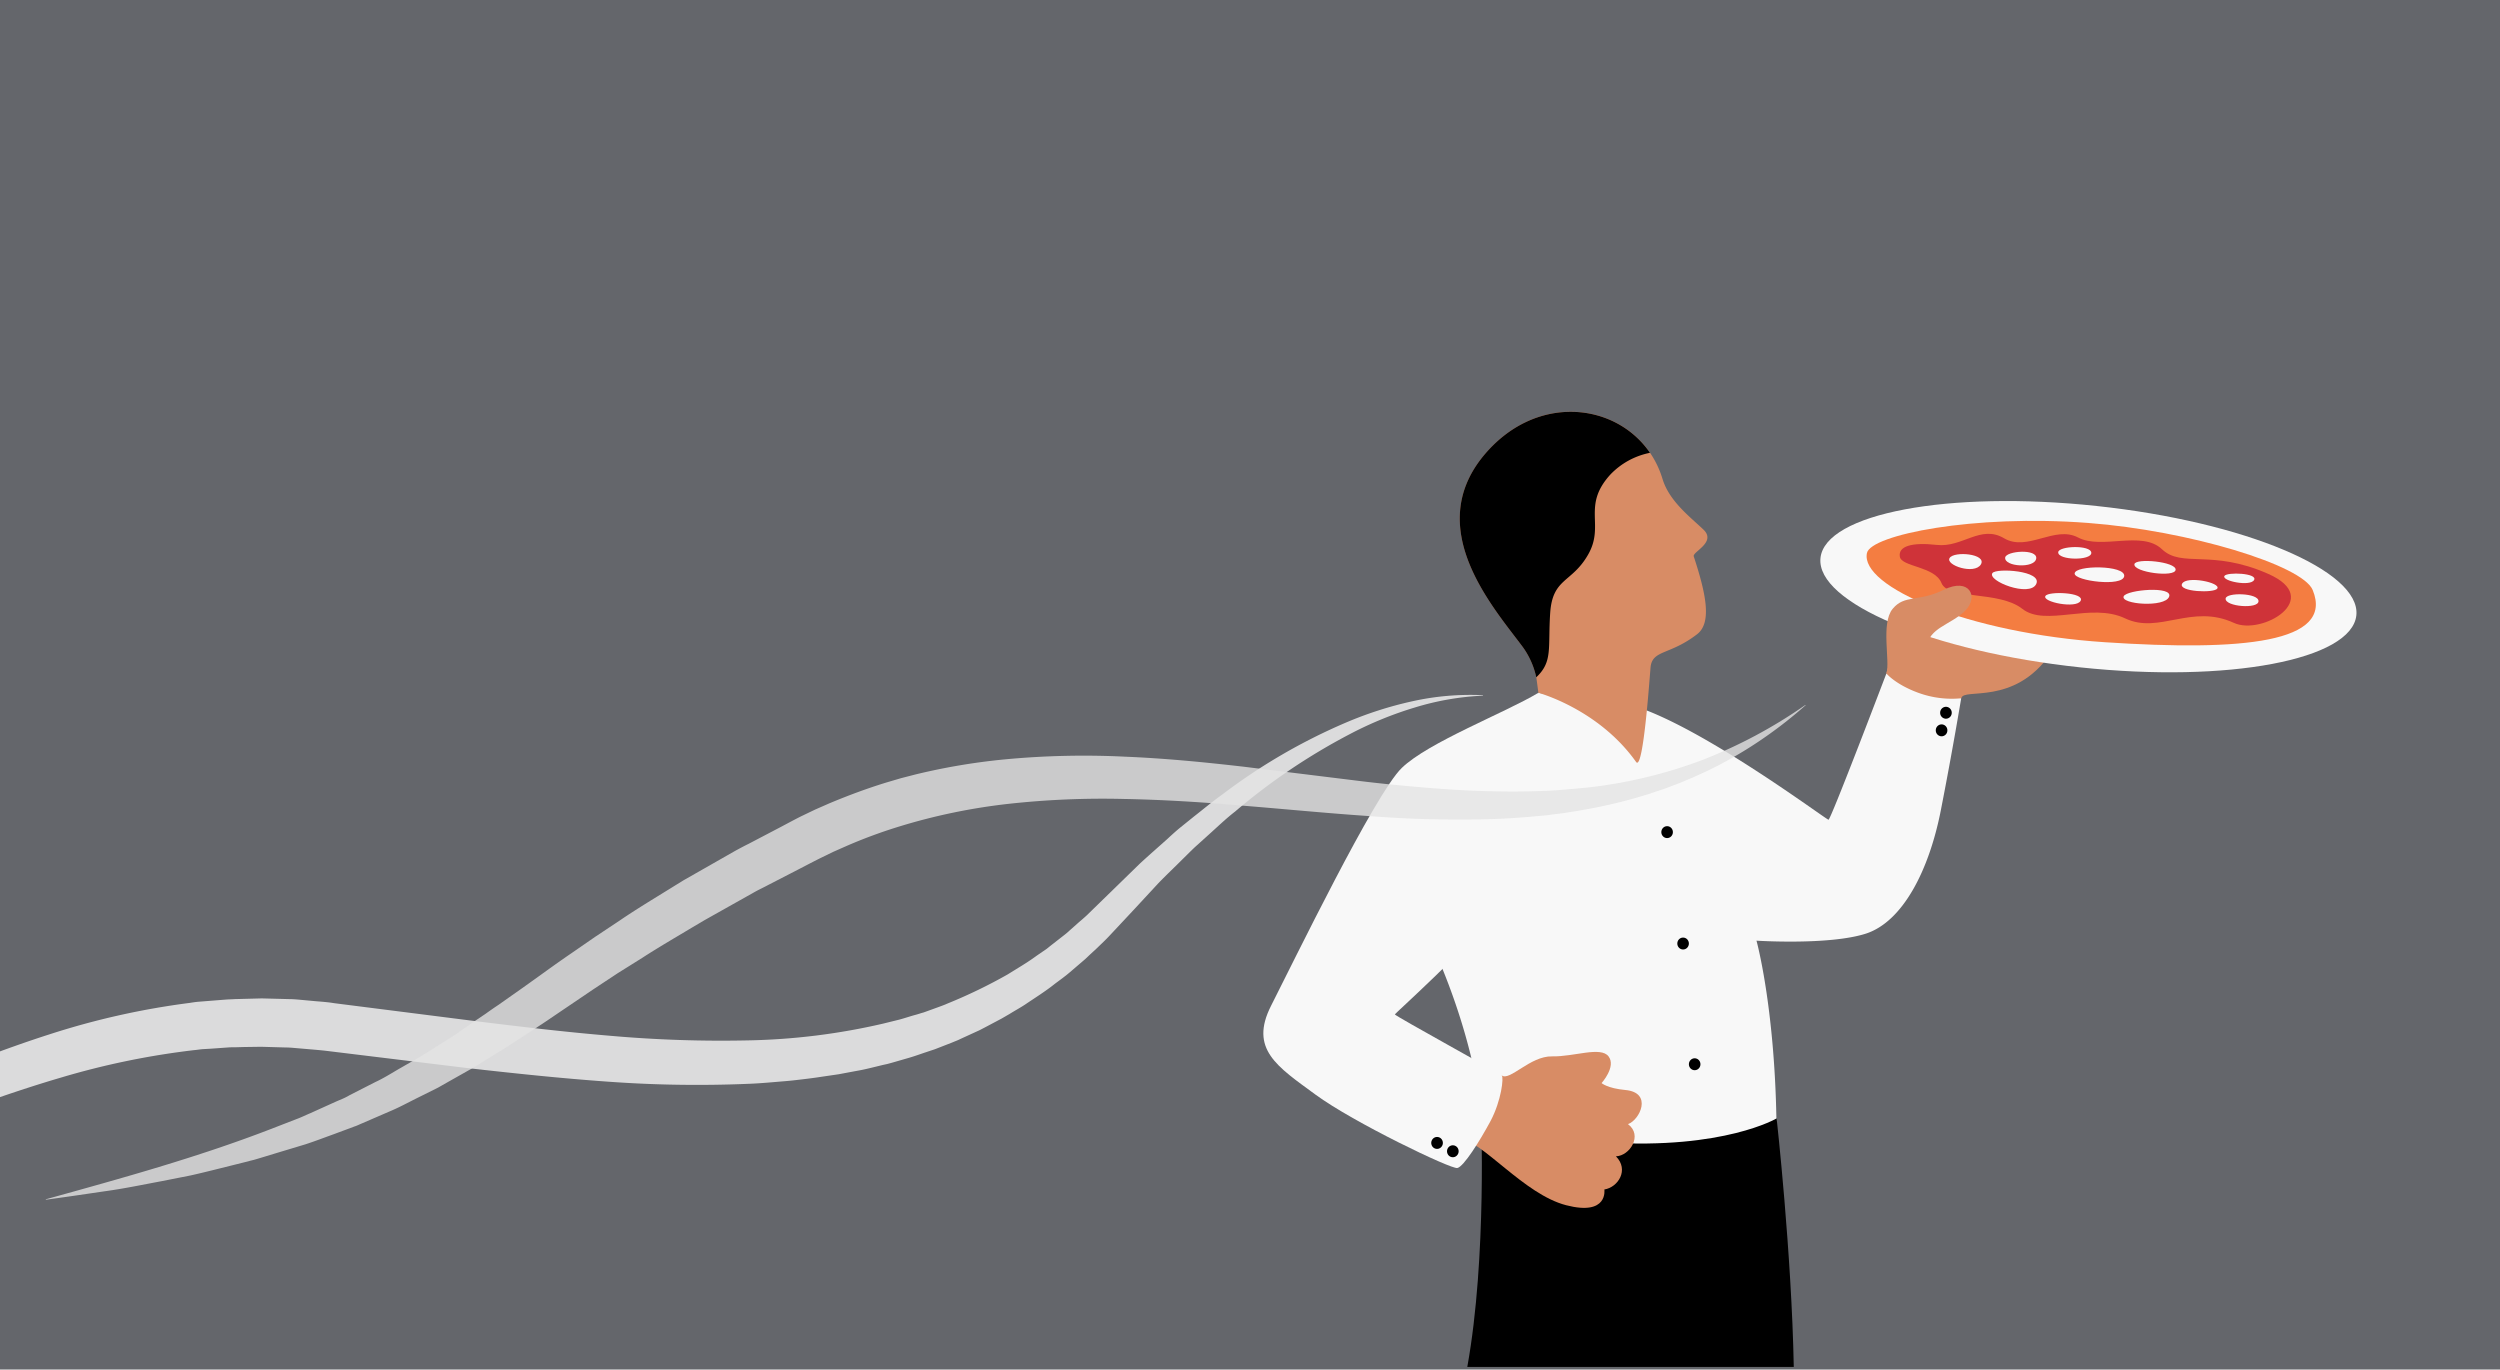 <svg xmlns="http://www.w3.org/2000/svg" xmlns:xlink="http://www.w3.org/1999/xlink" width="575" height="315" viewBox="0 0 575 315"><defs><style>.a{fill:#64666b;}.b{clip-path:url(#a);}.c{fill:#d88c65;}.d,.g{fill:#f8f8f8;}.e{fill:#f47d41;}.f{fill:#cf3339;}.g,.h{opacity:0.8;}.h{fill:#e3e3e3;}</style><clipPath id="a"><path class="a" d="M0,0H575V315H0Z"/></clipPath></defs><g transform="translate(-183 -130)"><path class="a" d="M0,0H575V315H0Z" transform="translate(183 130)"/><g class="b" transform="translate(183 130)"><g transform="translate(-142.687 94.712)"><path class="c" d="M1099.555,102.563c.479-2.414,12.089,1.866,20.451-10.151s-25.51-11.028-25.51-11.028l-8.84,4.444L1082.3,96.857v5.706l15.924,1.262Z" transform="translate(-505.743 -36.722)"/><path class="d" d="M933.149,117.052c16.03,4.828,44.576,26.282,45.108,26.282S991.571,109.7,991.571,109.7s2.077,2.524,7.349,4.444a22.441,22.441,0,0,0,9.853,1.262s-1.971,11.961-4.687,25.788-8.734,25.514-17.149,28.312c-8.415,2.743-25.244,1.646-25.244,1.646s4.1,14.759,4.58,40.877c.426,26.117-66.038,16.076-68.009-1.811S888.2,174.664,888.2,174.664l23.326-60.519Z" transform="translate(-415.014 -49.51)"/><path class="d" d="M18.879.012c10.3-.031,18.563,27.684,18.458,61.9S28.8,123.9,18.5,123.926-.063,96.243.041,62.025,8.58.043,18.879.012Z" transform="matrix(0.103, -0.995, 0.995, 0.103, 559.437, 52.436)"/><path class="e" d="M1073.832,53.116c-1.651,7.736,23.167,18.436,54.748,20.521s52.777.165,47.771-12.016c-2.344-5.706-28.492-13.662-51.606-15.418C1098.33,44.173,1074.737,48.947,1073.832,53.116Z" transform="translate(-501.748 -20.635)"/><path class="f" d="M1088.073,56.39c.373,2.414,8.042,2.195,9.586,6.09s13.208,1.7,18.587,5.926,15.817-1.536,23.646,2.195,15.285-3.457,25.031,1.043c6.444,2.963,20.877-5.6,7.829-11.3-13.048-5.761-19.758-1.262-24.392-5.651s-13.847.165-19.279-2.689c-5.379-2.853-11.663,3.347-17.042.165s-9.586,2.195-15.445,1.536S1087.7,54.031,1088.073,56.39Z" transform="translate(-508.427 -23.086)"/><path class="d" d="M1109.509,60.555c-1.012,1.646,5.7,3.9,7.19,1.481C1118.137,59.567,1110.521,58.909,1109.509,60.555Z" transform="translate(-518.413 -26.922)"/><path class="d" d="M1133.594,60c-.266,2.14,6.817,2.579,7.136.219C1141.049,57.918,1133.807,58.467,1133.594,60Z" transform="translate(-529.715 -26.48)"/><path class="d" d="M1128,67.132c-1.278,1.811,8.574,5.651,10.066,2.524C1139.557,66.584,1128.905,65.925,1128,67.132Z" transform="translate(-527.051 -30.042)"/><path class="d" d="M1163.6,66.637c.053-1.975,11.716-1.975,11.4.6C1174.677,69.765,1163.547,68.338,1163.6,66.637Z" transform="translate(-543.745 -29.437)"/><path class="d" d="M1150.938,76.652c-.905,1.372,7.136,3.018,8.095,1.1S1151.63,75.5,1150.938,76.652Z" transform="translate(-537.793 -34.295)"/><path class="d" d="M1228.249,68.36c-.746,1.152,5.965,2.524,6.817.933S1228.835,67.428,1228.249,68.36Z" transform="translate(-573.937 -30.612)"/><path class="d" d="M1218.028,72.478c.905-1.372-7.137-3.018-8.1-1.1C1208.974,73.246,1217.336,73.576,1218.028,72.478Z" transform="translate(-565.366 -31.822)"/><path class="d" d="M1184.751,76.1c-.906,1.866,9.479,2.689,10.438.11C1196.148,73.683,1185.5,74.615,1184.751,76.1Z" transform="translate(-553.605 -33.685)"/><path class="d" d="M1156.5,57.912c.053-1.481,7.509-1.756,7.616.11C1164.169,59.887,1156.447,59.778,1156.5,57.912Z" transform="translate(-540.426 -25.596)"/><path class="d" d="M1228.8,77.486c.107-1.481,7.616-1.317,7.562.6C1236.36,79.955,1228.638,79.351,1228.8,77.486Z" transform="translate(-574.219 -34.525)"/><path class="d" d="M1189.4,63.285c.213-1.481,9.586-.6,9.48,1.262S1189.129,65.151,1189.4,63.285Z" transform="translate(-555.8 -28.225)"/><path d="M901.3,351.928h75.092c-.479-26.062-3.941-57.172-3.941-57.172s-12.089,7.188-39.2,5.542-28.812-7.3-28.812-7.3S905.88,326.634,901.3,351.928Z" transform="translate(-421.137 -132.238)"/><g transform="translate(478.439)"><path class="c" d="M916.137,64.635s-.373-2.908-.479-3.566a18.586,18.586,0,0,0-3.142-7.023c-6.923-9.273-22.687-27.05-9.107-43.785,13.58-16.68,36.161-11.632,41.274,5.158,1.544,5.158,6.391,8.779,9.427,11.687s-2.556,5.1-2.237,6.145c2.663,8.175,4.314,15.144.8,17.887-6.178,4.774-10.119,3.621-10.7,7.352-.16,1.1-1.651,24.361-3.355,22.057C929.984,68.366,916.137,64.635,916.137,64.635Z" transform="translate(-898.064 -0.001)"/><path d="M941.807,9.445a17.221,17.221,0,0,0-9.107,4.993c-6.657,7.3-1.172,11.632-5.166,18.49-3.728,6.474-8.148,5.267-8.681,13.388s.639,11.138-3.2,14.759a18.587,18.587,0,0,0-3.142-7.023c-6.923-9.273-22.687-27.05-9.107-43.785C915.232-4.217,933.765-2.3,941.807,9.445Z" transform="translate(-898.064 -0.008)"/></g><ellipse cx="1.331" cy="1.372" rx="1.331" ry="1.372" transform="translate(528.467 120.928)"/><ellipse cx="1.331" cy="1.372" rx="1.331" ry="1.372" transform="translate(524.792 95.305)"/><ellipse cx="1.331" cy="1.372" rx="1.331" ry="1.372" transform="translate(531.13 148.692)"/><path d="M1.373,0a1.348,1.348,0,0,1,1.37,1.33A1.356,1.356,0,0,1,1.37,2.663,1.348,1.348,0,0,1,0,1.333,1.356,1.356,0,0,1,1.373,0Z" transform="translate(588.871 70.542) rotate(-87.815)"/><path d="M1.373,0a1.348,1.348,0,0,1,1.37,1.33A1.356,1.356,0,0,1,1.37,2.663,1.348,1.348,0,0,1,0,1.333,1.356,1.356,0,0,1,1.373,0Z" transform="translate(587.868 74.586) rotate(-87.815)"/><path class="c" d="M906.1,273.747c1.811,1.372,6.551-4.5,11.557-4.389s11.184-2.359,12.995,0-1.6,6.145-1.6,6.145,1.331,1.207,5.485,1.591c6.338.6,3.3,6.913.586,7.846,3.462,2.579.426,7.3-2.769,7.407,3.089,3.127.479,7.133-2.663,7.627,0,0,.959,6.145-8.787,3.621s-19.119-14.759-25.031-15.692C890.015,286.915,906.1,273.747,906.1,273.747Z" transform="translate(-418 -121.105)"/><path class="d" d="M876.481,117.8c-7.669,4.609-25.3,11.358-31.422,17.283-6.178,5.981-24.924,44.608-30.037,54.648s1.438,14.046,10.172,20.466,31.262,17.229,32.647,16.9c1.438-.274,5.166-6.2,7.669-10.864,2.45-4.664,3.036-9.931,2.556-10.425s-24.711-13.772-24.6-14.046,15.817-14.266,27.267-27.544C882.18,151,876.481,117.8,876.481,117.8Z" transform="translate(-379.968 -53.166)"/><path d="M1.351,0A1.322,1.322,0,0,1,2.675,1.357a1.383,1.383,0,0,1-1.348,1.38A1.322,1.322,0,0,1,0,1.382,1.383,1.383,0,0,1,1.351,0Z" transform="translate(475.119 169.238) rotate(-19.602)"/><path d="M1.351,0A1.322,1.322,0,0,1,2.675,1.357a1.383,1.383,0,0,1-1.348,1.38A1.322,1.322,0,0,1,0,1.382,1.383,1.383,0,0,1,1.351,0Z" transform="translate(471.492 167.321) rotate(-19.602)"/><path class="c" d="M1082.295,93.039c.905-2.743-1.332-11.467,1.438-14.814s5.858-1.481,11.77-4.389,8.148,1.646,4.846,4.883-8.308,3.841-8.787,8.34C1091.029,91.558,1082.295,93.039,1082.295,93.039Z" transform="translate(-505.737 -32.904)"/><path class="g" d="M-.034,230.108c2.663.549,5.272,1.042,7.882,1.591l7.935,1.152,3.994.384,1.971.165c.639.055,1.331.11,1.97.165l3.994.11c1.331.055,2.663.11,3.994.055a143.491,143.491,0,0,0,31.368-3.786,239.863,239.863,0,0,0,30.3-9.547c9.959-3.786,19.812-8.011,29.771-12.181,10.012-4.115,20.131-8.12,30.569-11.467a177.792,177.792,0,0,1,32.274-7.243c.692-.11,1.385-.219,2.077-.274l2.077-.165,4.154-.329c.692-.055,1.385-.055,2.077-.11l2.077-.055,4.154-.11,4.207.11,2.077.055c.692,0,1.385.055,2.077.11l4.154.384c1.385.11,2.823.219,4.1.439l31.954,4.06c10.6,1.317,21.2,2.579,31.741,3.457A289.657,289.657,0,0,0,314.5,198.12a149.326,149.326,0,0,0,30.942-3.841l3.781-.933c1.225-.329,2.5-.768,3.728-1.1.639-.165,1.225-.384,1.864-.549l1.811-.658,1.811-.658c.586-.219,1.225-.439,1.811-.713a117.469,117.469,0,0,0,13.953-6.749c2.184-1.372,4.474-2.689,6.551-4.225l1.6-1.1.8-.549.746-.6,3.089-2.414a16.691,16.691,0,0,0,1.491-1.262l1.491-1.317c.959-.878,2.024-1.7,2.929-2.634l5.752-5.6,5.911-5.761c2.024-1.866,4.1-3.676,6.125-5.487,1.012-.933,2.024-1.866,3.089-2.743l3.2-2.579c2.183-1.7,4.26-3.457,6.5-5.048A134.17,134.17,0,0,1,451.8,125.091a85.857,85.857,0,0,1,15.551-4.993,61.369,61.369,0,0,1,16.084-1.372.053.053,0,0,1,.053.055.053.053,0,0,1-.053.055,62.957,62.957,0,0,0-15.711,2.743,84.5,84.5,0,0,0-14.752,6.035A142.713,142.713,0,0,0,426.446,145.5c-2.13,1.646-4.047,3.512-6.071,5.322l-2.982,2.689c-1.012.933-1.917,1.865-2.876,2.8-1.917,1.92-3.835,3.731-5.7,5.651l-5.485,5.926-5.645,6.035c-.959,1.042-1.97,1.975-2.982,2.963l-1.544,1.427c-.533.494-1.012.988-1.544,1.427l-3.2,2.743-.8.658-.852.658-1.7,1.262c-2.183,1.756-4.58,3.237-6.923,4.828-1.172.768-2.4,1.427-3.621,2.195-.586.329-1.225.713-1.811,1.042l-1.864.988-1.864.988c-.639.329-1.225.658-1.864.933l-3.834,1.756c-.639.329-1.278.549-1.917.823l-1.97.768-1.971.768c-.639.219-1.331.439-1.97.658-1.331.439-2.663.933-3.994,1.317l-3.994,1.152-1.012.274-1.012.219-2.024.494c-1.331.329-2.716.658-4.048.878l-4.1.768-4.1.6c-1.385.219-2.716.384-4.1.549s-2.716.329-4.1.439c-2.716.219-5.485.494-8.2.6a282.229,282.229,0,0,1-32.7-.494c-10.811-.768-21.569-1.92-32.274-3.127l-31.954-3.9c-1.331-.165-2.61-.274-3.888-.384l-3.835-.329c-.639-.055-1.278-.11-1.917-.11l-1.917-.055-3.834-.11-3.888.055-1.917.055c-.639,0-1.278,0-1.917.055l-3.834.274-1.917.11c-.639.055-1.278.165-1.917.219a180.8,180.8,0,0,0-30.623,6.31c-10.119,2.963-20.131,6.584-30.2,10.315s-20.184,7.572-30.516,10.919l-3.888,1.262-3.888,1.152c-2.61.823-5.272,1.481-7.882,2.195-1.331.384-2.663.658-3.994.988l-3.994.933-4.048.768c-1.331.219-2.663.549-4.048.713A132.885,132.885,0,0,1,31.334,237.3c-1.331-.055-2.716-.274-4.048-.439l-4.048-.549c-.692-.055-1.331-.219-2.024-.329l-2.024-.384-3.994-.768c-2.61-.658-5.219-1.372-7.829-2.03-2.556-.823-5.113-1.7-7.669-2.579.16.055.16,0,.16-.055s.053-.055.107-.055Z" transform="translate(0.3 -53.544)"/><path class="h" d="M692.1,123.01a100.56,100.56,0,0,1-10.811,8.34,95.185,95.185,0,0,1-11.93,6.8l-3.142,1.427-3.142,1.317-3.2,1.207c-1.065.384-2.184.713-3.249,1.1a112.922,112.922,0,0,1-13.314,3.4c-2.237.439-4.527.823-6.764,1.152-1.118.165-2.29.274-3.408.439s-2.29.219-3.408.329c-4.58.439-9.107.658-13.687.713s-9.107,0-13.634-.165-9.054-.494-13.58-.823c-9-.658-17.948-1.536-26.895-2.25-8.894-.768-17.788-1.317-26.628-1.481a198.631,198.631,0,0,0-26.256,1.1,137.29,137.29,0,0,0-25.457,5.267,115.2,115.2,0,0,0-12.143,4.5l-2.982,1.317-2.929,1.427c-1.971.988-3.941,2.03-5.965,3.073l-5.965,3.073c-1.012.549-1.971.988-2.982,1.536l-2.929,1.646-5.858,3.292-2.929,1.646-2.876,1.7c-3.834,2.3-7.722,4.554-11.45,6.968l-5.7,3.566-5.645,3.731-11.184,7.572-5.7,3.731c-.959.6-1.917,1.262-2.876,1.865l-2.929,1.811-2.929,1.811c-.959.6-1.917,1.207-2.929,1.756l-6.018,3.4c-.479.274-1.012.6-1.491.823l-1.544.768-3.089,1.536c-2.077,1.042-4.1,2.14-6.231,3.018l-6.338,2.743c-.533.219-1.065.494-1.6.658l-1.6.6-3.249,1.207c-2.13.768-4.261,1.591-6.444,2.3l-6.551,1.975-3.249.988-1.651.494c-.533.165-1.118.274-1.651.439l-6.6,1.646c-2.184.549-4.42,1.1-6.6,1.591l-6.657,1.317c-4.42.823-8.841,1.756-13.314,2.359-4.474.658-8.894,1.317-13.367,1.92-.053,0-.053,0-.053-.055s0-.055.053-.055c17.415-4.828,34.723-9.6,51.393-16.021l6.231-2.414c1.065-.384,2.024-.878,3.089-1.317l3.036-1.372,3.036-1.372,1.544-.658a12.819,12.819,0,0,0,1.491-.768l5.912-3.018c2.024-.933,3.888-2.14,5.8-3.237l2.876-1.646,1.438-.823c.479-.274.959-.6,1.438-.878l5.645-3.566c.959-.6,1.864-1.207,2.769-1.865l2.769-1.92,2.769-1.865c.905-.658,1.864-1.317,2.769-1.92l5.539-3.9c3.728-2.634,7.349-5.322,11.131-7.9l5.645-3.9,5.7-3.786c3.781-2.579,7.722-4.938,11.61-7.352l2.929-1.811,2.982-1.7,5.965-3.4,2.982-1.7c1.012-.549,2.024-1.1,3.036-1.591l6.071-3.182c2.024-1.042,3.994-2.14,6.071-3.182l3.2-1.536,3.249-1.427c4.314-1.811,8.734-3.457,13.208-4.828l3.355-.988,3.408-.878c2.29-.549,4.527-1.042,6.817-1.481,4.58-.878,9.16-1.536,13.794-1.975a193.193,193.193,0,0,1,27.587-.6c9.16.384,18.161,1.262,27.161,2.3l26.735,3.292c4.42.549,8.894.988,13.314,1.372s8.841.713,13.261.878,8.841.219,13.261.11c1.118-.055,2.184-.055,3.3-.11s2.183-.11,3.3-.219c2.184-.165,4.42-.384,6.6-.6a109.6,109.6,0,0,0,25.723-6.255A112.716,112.716,0,0,0,692.1,122.9h.106Z" transform="translate(-134.18 -55.468)"/></g></g></g></svg>